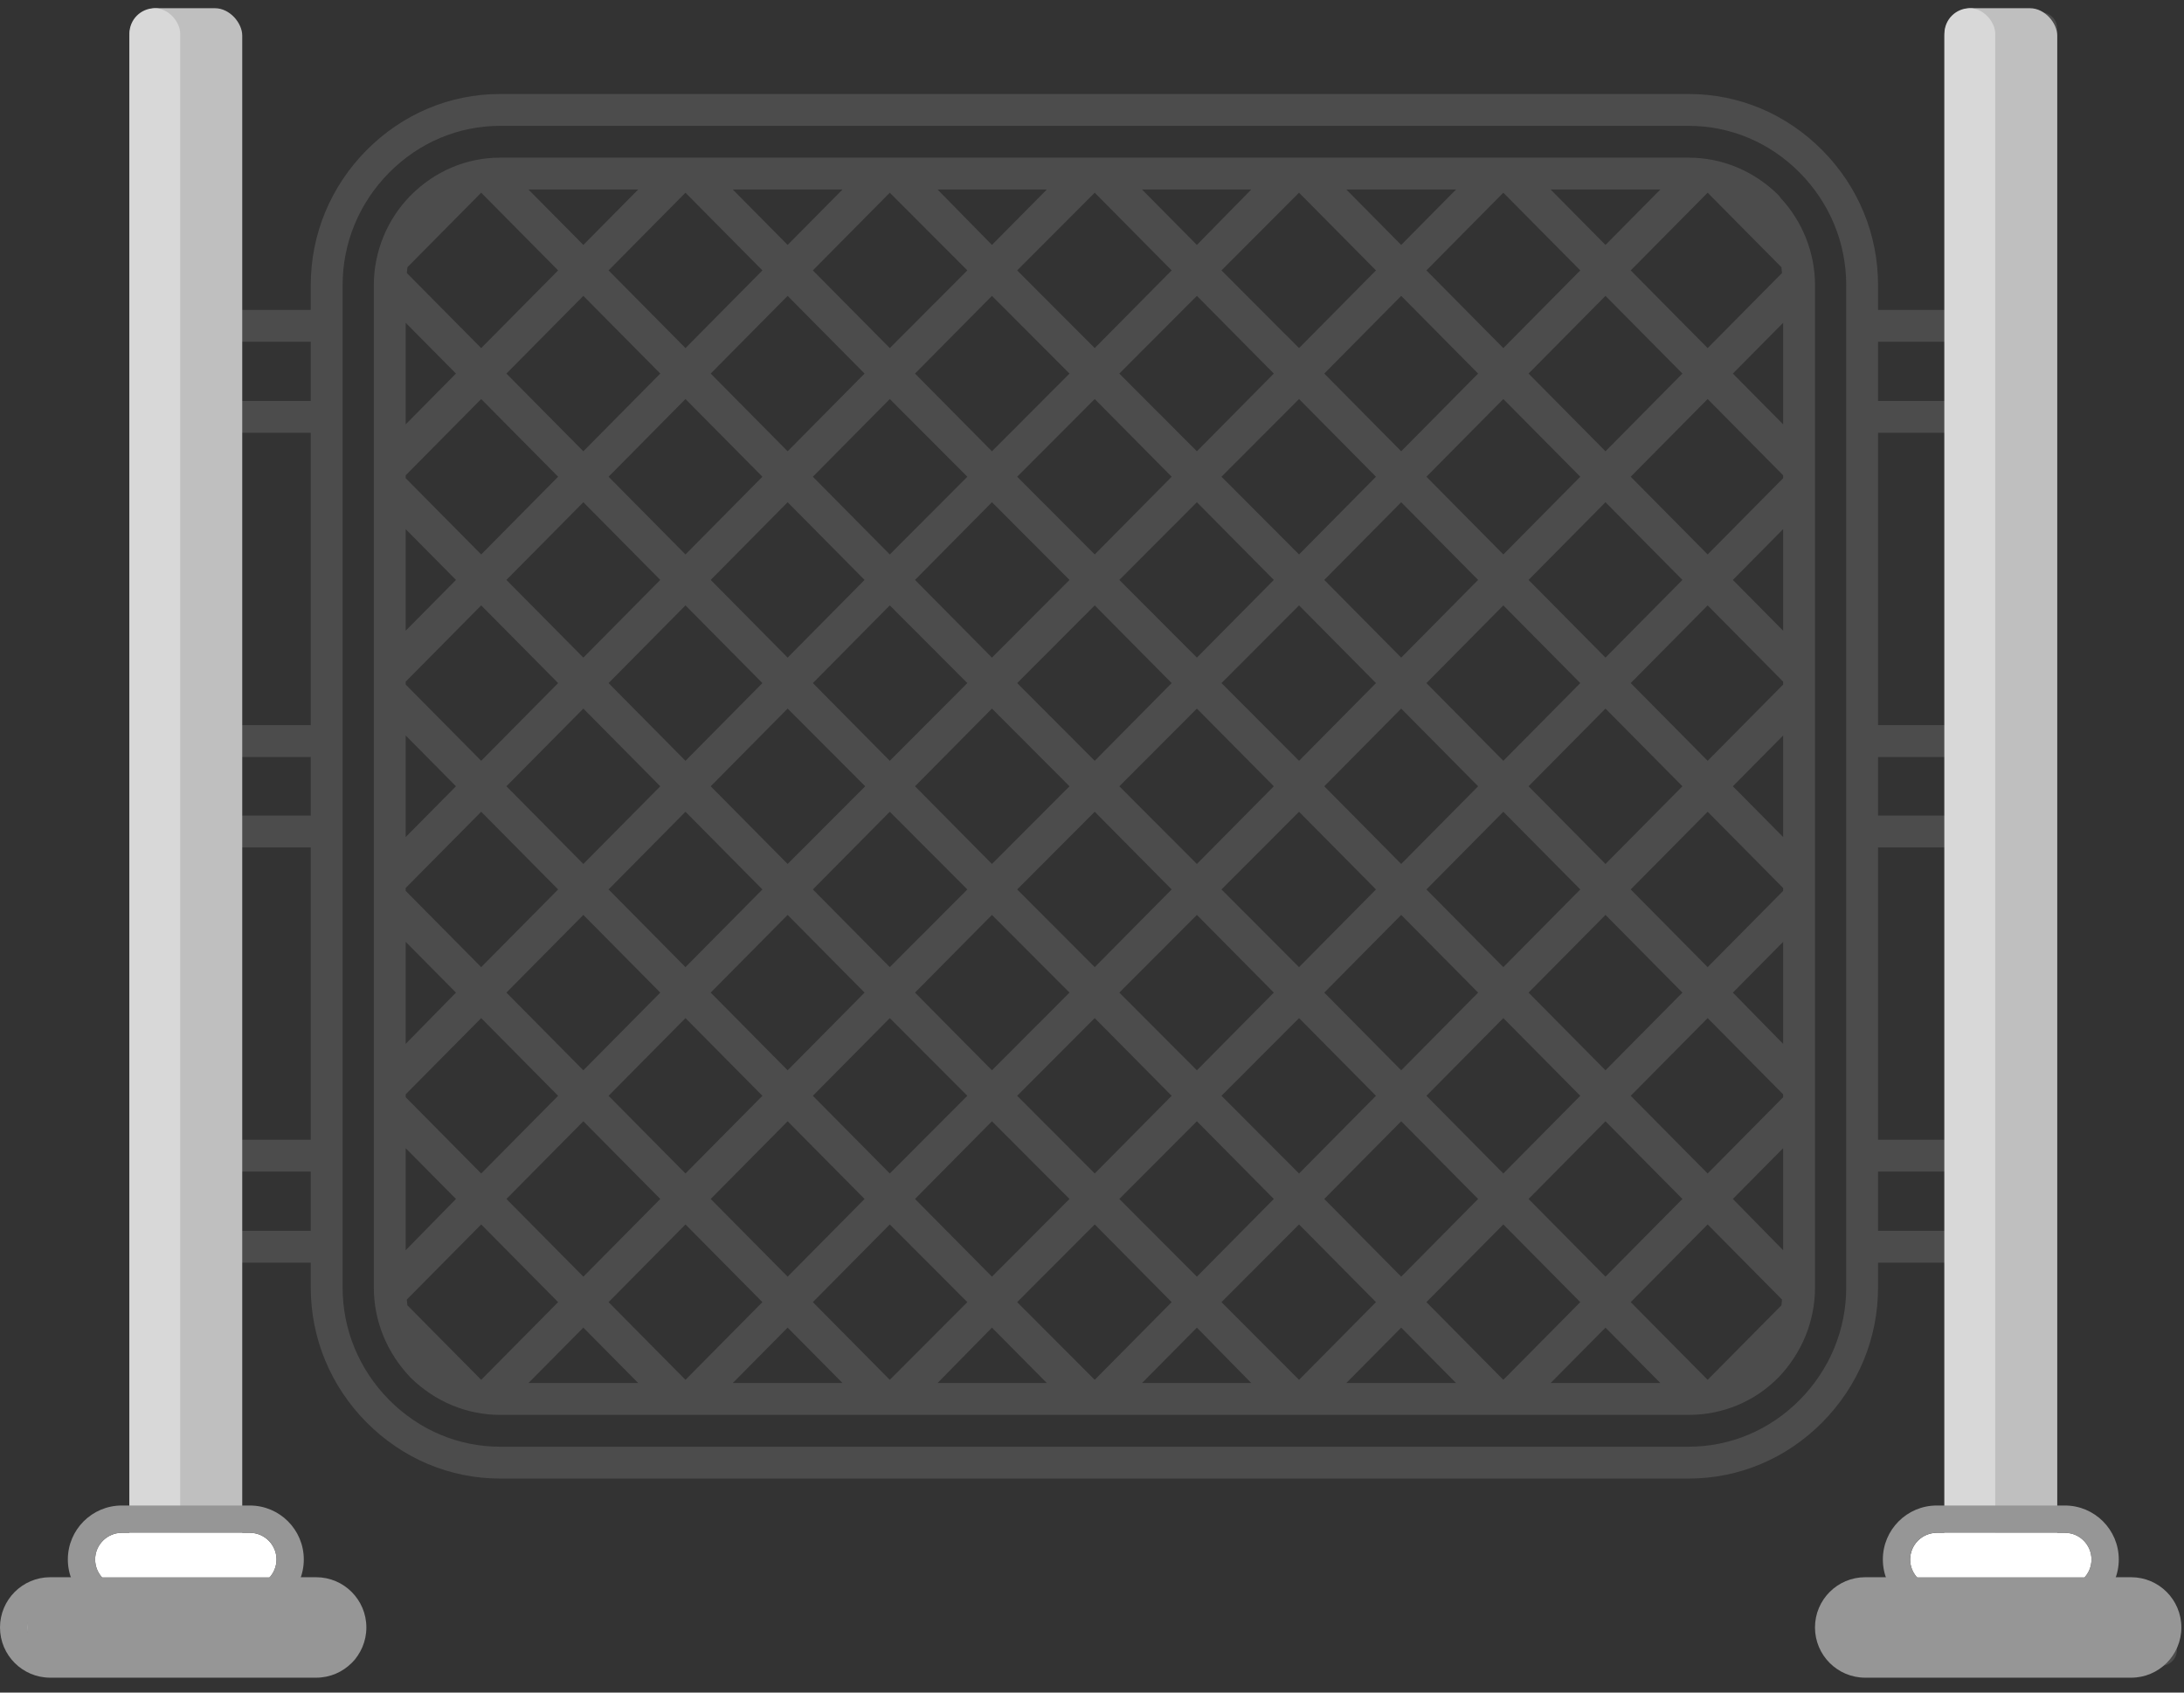 <svg width="80" height="62" viewBox="0 0 80 62" fill="none" xmlns="http://www.w3.org/2000/svg">
<rect x="0" y="0" width="80" height="62" fill="#333333" stroke="none"/>
<path d="M65.13 7.132C64.237 6.257 63.075 5.775 61.858 5.775H18.319C17.09 5.775 15.925 6.268 15.04 7.162C14.184 8.026 13.693 9.221 13.693 10.441V47.162C13.693 48.386 14.169 49.557 15.047 50.471C15.941 51.346 17.103 51.828 18.319 51.828H61.858C63.103 51.828 64.268 51.344 65.143 50.459C66.008 49.557 66.484 48.386 66.484 47.162V10.441C66.484 9.265 66.026 8.11 65.225 7.254C65.199 7.209 65.168 7.168 65.13 7.132ZM27.927 32.581L25.109 35.427L22.292 32.581L25.109 29.735L27.927 32.581ZM22.292 25.022L25.109 22.176L27.927 25.022L25.109 27.869L22.292 25.022ZM26.033 28.802L28.851 25.956L31.692 28.802L28.851 31.648L26.033 28.802ZM29.775 25.022L32.593 22.176L35.434 25.022L32.593 27.869L29.775 25.022ZM32.593 29.735L35.434 32.581L32.593 35.427L29.775 32.581L32.593 29.735ZM33.517 28.802L36.335 25.956L39.176 28.802L36.335 31.648L33.517 28.802ZM37.259 25.022L40.1 22.176L42.918 25.022L40.1 27.869L37.259 25.022ZM40.1 29.735L42.918 32.581L40.1 35.427L37.259 32.581L40.1 29.735ZM41.001 28.802L43.842 25.956L46.66 28.802L43.842 31.648L41.001 28.802ZM44.743 25.022L47.584 22.176L50.402 25.022L47.584 27.869L44.743 25.022ZM47.584 29.735L50.402 32.581L47.584 35.427L44.743 32.581L47.584 29.735ZM48.508 28.802L51.326 25.956L54.144 28.802L51.326 31.648L48.508 28.802ZM55.067 29.735L57.886 32.581L55.067 35.427L52.25 32.581L55.067 29.735ZM52.25 25.022L55.067 22.176L57.886 25.022L55.067 27.869L52.25 25.022ZM52.25 17.463L55.067 14.617L57.886 17.463L55.067 20.31L52.25 17.463ZM54.143 21.243L51.326 24.089L48.508 21.243L51.326 18.397L54.143 21.243ZM47.584 20.31L44.743 17.463L47.584 14.617L50.402 17.463L47.584 20.31ZM46.66 21.243L43.842 24.089L41.001 21.243L43.842 18.397L46.66 21.243ZM40.1 20.31L37.259 17.463L40.1 14.617L42.918 17.463L40.1 20.31ZM39.176 21.243L36.335 24.089L33.517 21.243L36.335 18.397L39.176 21.243ZM32.593 20.31L29.775 17.463L32.593 14.617L35.434 17.463L32.593 20.31ZM31.669 21.243L28.851 24.089L26.033 21.243L28.851 18.397L31.669 21.243ZM25.109 20.31L22.292 17.463L25.109 14.617L27.927 17.463L25.109 20.31ZM24.186 21.243L21.368 24.089L18.55 21.243L21.368 18.397L24.186 21.243ZM24.186 28.802L21.368 31.648L18.55 28.802L21.368 25.956L24.186 28.802ZM24.186 36.36L21.368 39.206L18.55 36.36L21.368 33.514L24.186 36.36ZM25.109 37.294L27.927 40.14L25.109 42.986L22.292 40.14L25.109 37.294ZM26.033 36.36L28.851 33.514L31.669 36.36L28.851 39.206L26.033 36.36ZM32.593 37.294L35.434 40.14L32.593 42.986L29.775 40.14L32.593 37.294ZM33.517 36.36L36.335 33.514L39.176 36.36L36.335 39.206L33.517 36.36ZM40.1 37.294L42.918 40.14L40.1 42.986L37.259 40.14L40.1 37.294ZM41.001 36.36L43.842 33.514L46.66 36.36L43.842 39.206L41.001 36.36ZM47.584 37.294L50.402 40.14L47.584 42.986L44.743 40.14L47.584 37.294ZM48.508 36.36L51.326 33.514L54.144 36.36L51.326 39.206L48.508 36.36ZM55.067 37.294L57.886 40.14L55.067 42.986L52.25 40.14L55.067 37.294ZM55.991 36.36L58.809 33.514L61.627 36.36L58.809 39.206L55.991 36.36ZM55.991 28.802L58.809 25.956L61.627 28.802L58.809 31.648L55.991 28.802ZM55.991 21.243L58.809 18.397L61.627 21.243L58.809 24.089L55.991 21.243ZM55.991 13.684L58.809 10.838L61.627 13.684L58.809 16.531L55.991 13.684ZM55.067 12.751L52.25 9.905L55.067 7.059L57.886 9.905L55.067 12.751ZM54.143 13.684L51.326 16.531L48.508 13.684L51.326 10.838L54.143 13.684ZM47.584 12.751L44.743 9.905L47.584 7.059L50.402 9.905L47.584 12.751ZM46.66 13.684L43.842 16.531L41.001 13.684L43.842 10.838L46.66 13.684ZM40.1 12.751L37.259 9.905L40.1 7.059L42.918 9.905L40.1 12.751ZM39.176 13.684L36.335 16.531L33.517 13.684L36.335 10.838L39.176 13.684ZM32.593 12.751L29.775 9.905L32.593 7.059L35.434 9.905L32.593 12.751ZM31.669 13.684L28.851 16.531L26.033 13.684L28.851 10.838L31.669 13.684ZM25.109 12.751L22.292 9.905L25.109 7.059L27.927 9.905L25.109 12.751ZM24.186 13.684L21.368 16.531L18.55 13.684L21.368 10.838L24.186 13.684ZM20.444 17.463L17.626 20.31L14.86 17.516V17.411L17.626 14.617L20.444 17.463ZM20.444 25.022L17.626 27.869L14.86 25.075V24.97L17.626 22.176L20.444 25.022ZM20.444 32.581L17.626 35.427L14.86 32.634V32.528L17.626 29.735L20.444 32.581ZM20.444 40.14L17.626 42.986L14.86 40.192V40.087L17.626 37.294L20.444 40.14ZM21.368 41.073L24.186 43.919L21.368 46.765L18.55 43.919L21.368 41.073ZM25.109 44.852L27.927 47.698L25.109 50.544L22.292 47.698L25.109 44.852ZM26.033 43.919L28.851 41.073L31.669 43.919L28.851 46.765L26.033 43.919ZM32.593 44.852L35.434 47.698L32.593 50.544L29.775 47.698L32.593 44.852ZM33.517 43.919L36.335 41.073L39.176 43.919L36.335 46.765L33.517 43.919ZM40.1 44.852L42.918 47.698L40.1 50.544L37.259 47.698L40.1 44.852ZM41.001 43.919L43.842 41.073L46.66 43.919L43.842 46.765L41.001 43.919ZM47.584 44.852L50.402 47.698L47.584 50.544L44.743 47.698L47.584 44.852ZM48.508 43.919L51.326 41.073L54.144 43.919L51.326 46.765L48.508 43.919ZM55.067 44.852L57.886 47.698L55.067 50.544L52.25 47.698L55.067 44.852ZM55.991 43.919L58.809 41.073L61.627 43.919L58.809 46.765L55.991 43.919ZM59.733 40.14L62.551 37.294L65.317 40.087V40.192L62.551 42.986L59.733 40.14ZM59.733 32.581L62.551 29.735L65.317 32.529V32.633L62.551 35.427L59.733 32.581ZM59.733 25.022L62.551 22.176L65.317 24.97V25.075L62.551 27.869L59.733 25.022ZM59.733 17.463L62.551 14.617L65.317 17.411V17.516L62.551 20.31L59.733 17.463ZM59.733 9.905L62.551 7.059L65.252 9.787C65.266 9.858 65.264 9.93 65.274 10.002L62.551 12.751L59.733 9.905ZM58.809 8.972L56.8 6.942H60.819L58.809 8.972ZM51.326 8.972L49.316 6.942H53.335L51.326 8.972ZM43.842 8.972L41.832 6.942H45.834L43.842 8.972ZM36.335 8.972L34.343 6.942H38.345L36.335 8.972ZM28.851 8.972L26.842 6.942H30.861L28.851 8.972ZM21.368 8.972L19.358 6.942H23.377L21.368 8.972ZM17.626 7.059L20.444 9.905L17.626 12.751L14.903 10.002C14.913 9.93 14.911 9.858 14.925 9.787L17.626 7.059ZM16.702 13.684L14.86 15.545V11.824L16.702 13.684ZM16.702 21.243L14.86 23.104V19.383L16.702 21.243ZM16.702 28.802L14.86 30.662V26.941L16.702 28.802ZM16.702 36.36L14.86 38.238V34.5L16.702 36.36ZM16.702 43.919L14.86 45.797V42.059L16.702 43.919ZM14.903 47.602L17.626 44.852L20.444 47.698L17.626 50.544L14.924 47.815C14.91 47.745 14.912 47.673 14.903 47.602ZM21.368 48.632L23.377 50.661H19.358L21.368 48.632ZM28.851 48.632L30.861 50.661H26.842L28.851 48.632ZM36.335 48.632L38.345 50.661H34.343L36.335 48.632ZM43.842 48.632L45.833 50.661H41.832L43.842 48.632ZM51.326 48.632L53.335 50.661H49.316L51.326 48.632ZM58.809 48.632L60.819 50.661H56.8L58.809 48.632ZM62.551 50.544L59.733 47.698L62.551 44.852L65.274 47.603C65.265 47.673 65.267 47.745 65.254 47.815L62.551 50.544ZM63.475 43.919L65.317 42.058V45.797L63.475 43.919ZM63.475 36.36L65.317 34.5V38.239L63.475 36.36ZM63.475 28.802L65.317 26.941V30.662L63.475 28.802ZM63.475 21.243L65.317 19.382V23.104L63.475 21.243ZM63.475 13.684L65.317 11.824V15.545L63.475 13.684Z" fill="#4C4C4C"/>
<path d="M78.004 57.917H76.97V57.754C76.97 56.814 76.268 56.077 75.353 56.016V1.04C75.353 0.718 75.092 0.457 74.77 0.457H72.022C71.699 0.457 71.438 0.718 71.438 1.04V11.352H68.793V10.442C68.793 8.586 68.069 6.833 66.754 5.506C65.437 4.175 63.698 3.443 61.858 3.443H18.319C16.48 3.443 14.741 4.175 13.423 5.506C12.108 6.834 11.383 8.587 11.383 10.442V11.352H8.739V1.04C8.739 0.718 8.478 0.457 8.156 0.457H5.407C5.085 0.457 4.824 0.718 4.824 1.04V56.016C3.909 56.077 3.207 56.814 3.207 57.754V57.917H2.173C1.215 57.917 0.436 58.702 0.436 59.666V60.436C0.436 60.758 0.697 61.019 1.019 61.019H12.544C12.867 61.019 13.128 60.758 13.128 60.436V59.666C13.128 58.702 12.348 57.917 11.39 57.917H10.356V57.754C10.356 56.815 9.654 56.078 8.739 56.016V46.252H11.383V47.162C11.383 49.017 12.107 50.769 13.423 52.099C14.741 53.428 16.479 54.161 18.319 54.161H61.858C63.699 54.161 65.437 53.428 66.754 52.099C68.069 50.77 68.793 49.017 68.793 47.162V46.252H71.438V56.016C70.523 56.078 69.821 56.814 69.821 57.754V57.917H68.787C67.829 57.917 67.05 58.702 67.05 59.667V60.436C67.05 60.759 67.311 61.02 67.633 61.02H79.159C79.481 61.02 79.742 60.758 79.742 60.436V59.667C79.742 58.702 78.962 57.917 78.004 57.917ZM72.605 1.624H74.187V56.004H72.605V45.669V42.333V30.458V27.145V15.271V11.935V1.624ZM68.793 27.729H71.438V29.875H68.793V27.729ZM71.438 26.562H68.793V15.854H71.438V26.562ZM68.793 31.042H71.438V41.749H68.793V31.042ZM71.438 12.518V14.688H68.793V12.518H71.438ZM8.739 27.729H11.383V29.875H8.739V27.729ZM11.383 26.562H8.739V15.854H11.383V26.562ZM8.739 31.042H11.383V41.749H8.739V31.042ZM11.383 12.518V14.688H8.739V12.518H11.383ZM5.991 1.624H7.573V11.935V15.271V27.145V30.458V42.333V45.669V56.004H5.991V1.624ZM11.961 59.666V59.853H1.602V59.666C1.602 59.345 1.858 59.083 2.173 59.083H3.79H9.773H11.39C11.705 59.083 11.961 59.345 11.961 59.666ZM9.19 57.754V57.917H4.374V57.754C4.374 57.421 4.62 57.17 4.945 57.17H5.407H8.156H8.617C8.944 57.17 9.19 57.421 9.19 57.754ZM8.739 45.086V42.916H11.383V45.086H8.739ZM67.627 47.162C67.627 48.708 67.022 50.169 65.925 51.278C64.829 52.385 63.385 52.994 61.858 52.994H18.319C16.793 52.994 15.349 52.385 14.252 51.278C13.155 50.169 12.55 48.707 12.55 47.162V45.669V42.333V30.458V27.145V15.271V11.935V10.442C12.55 8.897 13.155 7.435 14.252 6.326C15.348 5.219 16.793 4.61 18.319 4.61H61.858C63.385 4.61 64.829 5.219 65.925 6.326C67.022 7.435 67.627 8.896 67.627 10.442V11.935V15.271V27.145V30.458V42.333V45.669V47.162ZM68.793 45.086V42.916H71.438V45.086H68.793ZM70.988 57.754C70.988 57.421 71.234 57.17 71.559 57.17H72.021H74.77H75.232C75.558 57.17 75.804 57.421 75.804 57.754V57.917H70.988V57.754ZM78.575 59.853H68.216V59.666C68.216 59.345 68.472 59.083 68.788 59.083H70.405H76.387H78.004C78.319 59.083 78.575 59.345 78.575 59.666V59.853Z" fill="#4C4C4C"/>
<rect x="4.741" y="0.301" width="4.132" height="56.842" rx="1" fill="#BFBFBF"/>
<rect x="4.741" y="0.301" width="1.86" height="56.842" rx="0.93" fill="#D8D8D8"/>
<path d="M3.485 57.125C3.485 56.586 3.923 56.148 4.462 56.148H9.151C9.691 56.148 10.128 56.586 10.128 57.125C10.128 57.664 9.691 58.102 9.151 58.102H4.462C3.923 58.102 3.485 57.664 3.485 57.125Z" fill="white"/>
<path fill-rule="evenodd" clip-rule="evenodd" d="M4.462 55.148H9.151C10.243 55.148 11.128 56.033 11.128 57.125C11.128 58.217 10.243 59.102 9.151 59.102H4.462C3.37 59.102 2.485 58.217 2.485 57.125C2.485 56.033 3.37 55.148 4.462 55.148ZM4.462 56.148C3.923 56.148 3.485 56.586 3.485 57.125C3.485 57.664 3.923 58.102 4.462 58.102H9.151C9.691 58.102 10.128 57.664 10.128 57.125C10.128 56.586 9.691 56.148 9.151 56.148H4.462Z" fill="#969696"/>
<path d="M1 59.615C1 59.151 1.376 58.775 1.84 58.775H11.58C12.044 58.775 12.42 59.151 12.42 59.615C12.42 60.079 12.044 60.455 11.58 60.455H1.84C1.376 60.455 1 60.079 1 59.615Z" fill="white"/>
<path fill-rule="evenodd" clip-rule="evenodd" d="M1.84 57.775H11.58C12.596 57.775 13.42 58.599 13.42 59.615C13.42 60.631 12.596 61.455 11.58 61.455H1.84C0.824 61.455 0 60.631 0 59.615C0 58.599 0.824 57.775 1.84 57.775ZM1.84 58.775C1.376 58.775 1 59.151 1 59.615C1 60.079 1.376 60.455 1.84 60.455H11.58C12.044 60.455 12.42 60.079 12.42 59.615C12.42 59.151 12.044 58.775 11.58 58.775H1.84Z" fill="#969696"/>
<rect x="71.225" y="0.301" width="4.132" height="56.842" rx="1" fill="#BFBFBF"/>
<rect x="71.225" y="0.301" width="1.86" height="56.842" rx="0.93" fill="#D8D8D8"/>
<path d="M69.969 57.125C69.969 56.586 70.406 56.148 70.945 56.148H75.635C76.174 56.148 76.611 56.586 76.611 57.125C76.611 57.664 76.174 58.102 75.635 58.102H70.945C70.406 58.102 69.969 57.664 69.969 57.125Z" fill="white"/>
<path fill-rule="evenodd" clip-rule="evenodd" d="M70.945 55.148H75.635C76.726 55.148 77.611 56.033 77.611 57.125C77.611 58.217 76.726 59.102 75.635 59.102H70.945C69.854 59.102 68.969 58.217 68.969 57.125C68.969 56.033 69.854 55.148 70.945 55.148ZM70.945 56.148C70.406 56.148 69.969 56.586 69.969 57.125C69.969 57.664 70.406 58.102 70.945 58.102H75.635C76.174 58.102 76.611 57.664 76.611 57.125C76.611 56.586 76.174 56.148 75.635 56.148H70.945Z" fill="#969696"/>
<path d="M67.483 59.615C67.483 59.151 67.859 58.775 68.323 58.775H78.064C78.527 58.775 78.903 59.151 78.903 59.615C78.903 60.079 78.527 60.455 78.064 60.455H68.323C67.859 60.455 67.483 60.079 67.483 59.615Z" fill="white"/>
<path fill-rule="evenodd" clip-rule="evenodd" d="M68.323 57.775H78.064C79.08 57.775 79.903 58.599 79.903 59.615C79.903 60.631 79.08 61.455 78.064 61.455H68.323C67.307 61.455 66.483 60.631 66.483 59.615C66.483 58.599 67.307 57.775 68.323 57.775ZM68.323 58.775C67.859 58.775 67.483 59.151 67.483 59.615C67.483 60.079 67.859 60.455 68.323 60.455H78.064C78.527 60.455 78.903 60.079 78.903 59.615C78.903 59.151 78.527 58.775 78.064 58.775H68.323Z" fill="#969696"/>
<rect x="1" y="58.447" width="11.5" height="2.338" fill="#969696"/>
<rect x="67.335" y="58.447" width="11.705" height="2.338" fill="#969696"/>
</svg>
